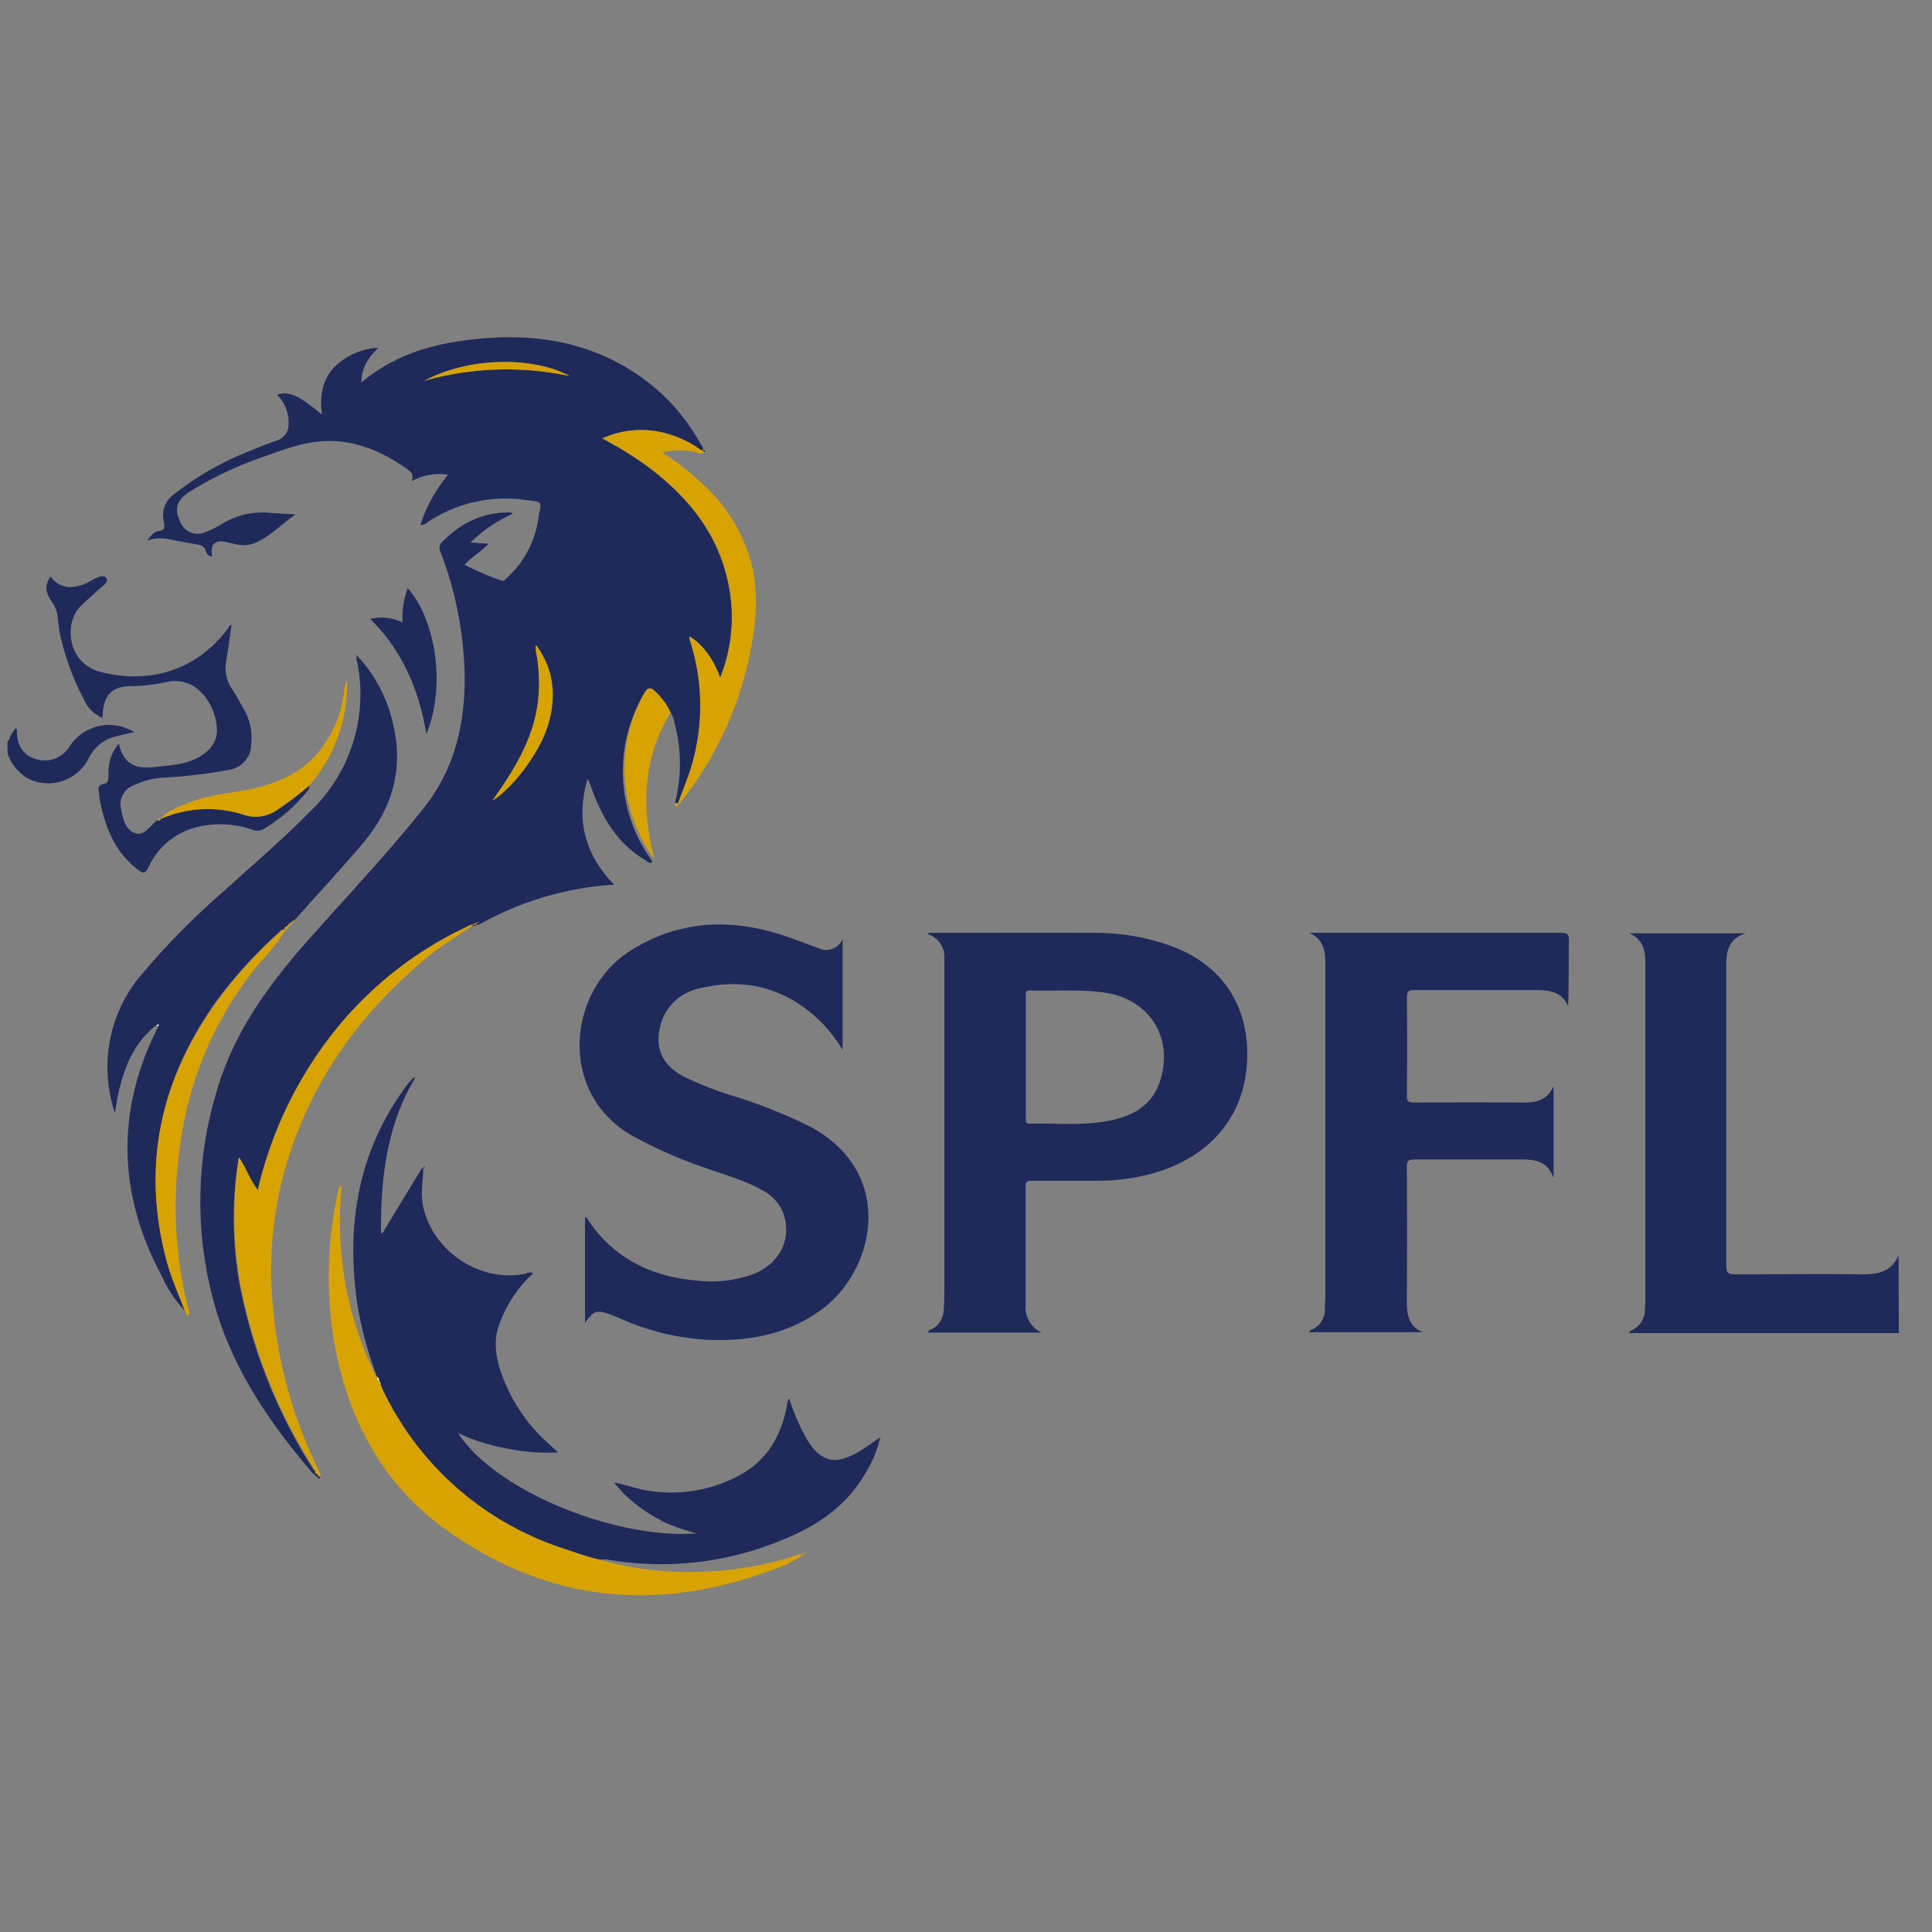 <svg xmlns="http://www.w3.org/2000/svg" viewBox="0 0 300 300"><rect x="0" y="0" width="300" height="300" fill="#808080" stroke="none"/><defs><style>.cls-1{fill:#1f2a5b;}.cls-2{fill:#d7a303;}.cls-3{fill:#fdfdfe;}.cls-4{fill:none;}</style></defs><title>scottish-premier-league</title><g id="Layer_2" data-name="Layer 2"><g id="Layer_30" data-name="Layer 30"><g id="xuaybg.tif"><path class="cls-1" d="M294.85,207c-3.18,0-6.37,0-9.56,0H253c0-.34.24-.36.43-.45a3.6,3.6,0,0,0,2-3.13c0-.57.07-1.14.07-1.71V149.46c0-2-.47-3.65-2.52-4.54h18.07c-3.05,1-3,3.37-3,5.67q0,22.95,0,45.91c0,1.16.33,1.39,1.42,1.38,6.54,0,13.09-.09,19.64,0,2.53,0,4.63-.38,5.7-3Z"/><path class="cls-1" d="M1.15,115.12c.41-.23.33-.71.55-1l.66-1c.38.07.25.32.26.48q.09,3.44,3,4.29a4.54,4.54,0,0,0,5.14-1.9,7.22,7.22,0,0,1,7.39-3.31,7.56,7.56,0,0,1,2.69,1c-1.14.26-2,.44-2.92.68a6.35,6.35,0,0,0-4.14,3.37,7,7,0,0,1-9.71,3,7.59,7.59,0,0,1-2.88-3.64Z"/><path class="cls-1" d="M113.5,93.33c-1-9.38-6.2-16-13.56-21.33a58.88,58.88,0,0,0-6.44-3.92,14.56,14.56,0,0,1,9-1,16.73,16.73,0,0,1,6,2.59c.18.12.33.3.57.27h.08c.07-.5-.27-.83-.48-1.21a30.85,30.85,0,0,0-9.59-10.5c-8.36-5.7-17.66-6.68-27.37-5.31-5.7.8-11,2.6-15.6,6.48,0-2.35,1.14-3.93,2.65-5.4a10.52,10.52,0,0,0-6.93,3.08C50,59.11,49.62,61.61,50,64.39c-3.71-3.08-5.09-3.68-7-3.1a6.05,6.05,0,0,1,1.81,4.53A2.61,2.61,0,0,1,43,68.4c-1.35.44-2.67,1-4,1.54a46.41,46.41,0,0,0-12,6.82A4,4,0,0,0,25.44,81c.14.74.26,1.34-.83,1.47-.65.08-1.16.63-1.76,1.5a5.83,5.83,0,0,1,3.54-.2c1.21.2,2.41.47,3.62.67.86.15,1.76.14,2,1.3a1,1,0,0,0,.95.65c-.44-2,.59-2.6,2.25-2.21,1.32.31,2.71.75,4.1.23,2.49-.93,4.22-2.9,6.58-4.53-1.51-.09-2.65-.15-3.79-.23a12,12,0,0,0-7.84,1.83A14,14,0,0,1,32,82.59a2.92,2.92,0,0,1-4-1.53c-1-2.11-.57-3.48,1.62-4.81a56.73,56.73,0,0,1,10.93-5.2c3.11-1.08,6.23-2.34,9.55-2.54,4.77-.3,9,1.47,12.82,4.12.73.49,1.43.92,1,2.09a8.87,8.87,0,0,1,5.66-1,23.4,23.4,0,0,0-4.3,7.78,1.13,1.13,0,0,0,1-.34,21.88,21.88,0,0,1,14.94-3.58c3.29.45,2.85.07,2.36,3a15.35,15.35,0,0,1-4.75,9.05c-.29.28-.54.71-1.13.47a46.88,46.88,0,0,1-5.55-2.39c1.08-1.27,2.53-2,3.72-3.27l-2.81-.21a22.68,22.68,0,0,1,6.57-4.46c-.19-.12-.24-.18-.31-.19a2.72,2.72,0,0,0-.49,0c-4.06,0-7.32,1.72-10.12,4.52a1.27,1.27,0,0,0-.31,1.59,56.45,56.45,0,0,1,3.74,18.78c.16,7.74-1.5,15-6.44,21.12-5.42,6.78-11.35,13.11-17.13,19.58-6.5,7.26-12.27,14.9-15,24.53a59.13,59.13,0,0,0-.32,32.65c2.79,10.1,8.57,18.55,15.3,26.4.1.12.2.25.39.15h0s0,0,0,0h0a.08.08,0,0,0,0,0c.12-.38-.22-.61-.38-.87a82.08,82.08,0,0,1-11.27-28.14,58.57,58.57,0,0,1-.26-20c1.12,1.63,1.68,3.48,2.94,5.07a61.85,61.85,0,0,1,10.41-22.77,57.49,57.49,0,0,1,21.77-18,4.23,4.23,0,0,0,.42-.22l.1-.05.1-.05.11,0,.11,0,.07,0,.21,0a.9.9,0,0,1,.23,0h0s0-.05,0-.07a0,0,0,0,0,0,0l0,0,0-.05,0,0,.07,0h.3a.2.2,0,0,1,.11-.15.05.05,0,0,1,0,0l.06,0h.17l.27-.08h0a48.82,48.82,0,0,1,20.89-6.15c-4.68-4.79-5.94-10.23-4.14-16.43a12.56,12.56,0,0,1,.77,1.86c1.65,4.42,4,8.29,8.23,10.77.31.18.62.7,1.1.22A23.65,23.65,0,0,1,100,107.73c.54-1,1-1.11,1.78-.32a10.24,10.24,0,0,1,2.35,3.23,4.22,4.22,0,0,1,.6,1.59,24.52,24.52,0,0,1,.07,12.5h.49v0h0c.21-.6.42-1.19.65-1.77s.39-1,.58-1.55l.24-.65.09-.25c.08-.21.15-.43.23-.64s.21-.64.3-1l.12-.39q.14-.45.24-.93a32.87,32.87,0,0,0-.69-18.36,3.33,3.33,0,0,1,0-.37c1.86,1,3.73,3.43,4.77,6.39A25.42,25.42,0,0,0,113.5,93.33Zm-30.3,6.79s0,0,0,0h0l0,0Zm1.68,13.12c-1.36,3.89-5.28,9.16-8.39,11.06.62-.92,1.26-1.82,1.87-2.75,2.54-3.84,4.59-7.89,5.17-12.54a25.43,25.43,0,0,0-.22-7.44l-.06-.31,0-.23v0c0-.08,0-.16,0-.24a.66.66,0,0,0,0-.14c0-.1,0-.2,0-.31a1.1,1.1,0,0,1,0-.18l.17.24.16.23c.28.41.52.82.75,1.23l.22.41s0,0,0,0,.14.3.21.45l.21.48c.09.24.18.48.26.72s.18.57.26.86c0,.1,0,.2.07.3a1,1,0,0,1,0,.17.94.94,0,0,1,0,.16c0,.22.08.44.11.67s0,.3.06.45a0,0,0,0,0,0,0l0,.35v0s0,.1,0,.15,0,.3,0,.46,0,.25,0,.38A16.22,16.22,0,0,1,84.88,113.24Zm-19-54.12c7.16-3.82,17.12-3.69,22.54-.73A47,47,0,0,0,65.91,59.12ZM89,58.52l-.08,0h.09Zm-15,84.82v0l0,0h0Zm-.49.25v0h0l0,0Z"/><path class="cls-1" d="M182.82,147.27a34,34,0,0,0-13.06-2.41c-8.31-.05-16.62,0-24.92,0-.25,0-.55-.14-.81.18a3.74,3.74,0,0,1,2.61,3.9c0,.61,0,1.23,0,1.84q0,25.11,0,50.21c0,.82-.06,1.63-.1,2.45a3.45,3.45,0,0,1-1.77,2.91c-.23.13-.64.13-.64.57h17.58a4.33,4.33,0,0,1-2.45-4.23c0-6.14,0-12.28,0-18.41,0-.8.25-.94,1-.93,3.36,0,6.71,0,10.07,0a32.9,32.9,0,0,0,7.9-.95c8.74-2.19,14.38-8,15.31-16.25C194.38,158.45,191.45,150.89,182.82,147.27Zm-2.77,20.82c-1.3,3.73-4.32,5.27-7.9,5.95-4.05.78-8.16.34-12.24.45-.76,0-.62-.48-.62-.91v-18.9c0-.45-.09-.9.64-.88,3.92.12,7.86-.24,11.76.36C178.66,155.23,182.37,161.41,180.05,168.09Z"/><path class="cls-1" d="M90.84,205.41V189.07c.33-.1.37.22.49.39,4,5.93,9.76,8.75,16.71,9.37a19.08,19.08,0,0,0,8.95-1c4-1.58,5.86-5.18,4.79-9a6.63,6.63,0,0,0-3.4-4c-2.71-1.55-5.72-2.36-8.64-3.4A70.06,70.06,0,0,1,98,176.25c-11.42-6.65-9.89-22.54,0-28.69,7.14-4.46,14.8-5,22.74-2.59,2.11.64,4.16,1.46,6.23,2.21a2.79,2.79,0,0,0,3.87-1.35V163a26.49,26.49,0,0,0-2.89-3.85c-5.35-5.49-11.78-7.48-19.23-5.69a7.85,7.85,0,0,0-6.29,6.33c-.67,3.24.59,5.7,3.72,7.37a56.45,56.45,0,0,0,8.33,3.22,79.9,79.9,0,0,1,11.22,4.51c13.64,7.26,10.06,22.41,2,28.36-5.38,4-11.48,5.08-18,4.78a37.81,37.81,0,0,1-13-3.13c-.53-.23-1.06-.44-1.59-.65C92.66,203.32,92.29,203.42,90.84,205.41Z"/><path class="cls-1" d="M65.72,181.4c0,1.86-.42,3.7-.08,5.58,1.27,7.12,8.79,12.27,15.86,10.8.42-.09.84-.38,1.28-.05h0a19.72,19.72,0,0,0-5.43,8.46c-.85,2.88-.1,5.67,1,8.36a26.18,26.18,0,0,0,6.46,9.28c.53.5,1.08,1,1.84,1.69a30.09,30.09,0,0,1-7.92-.6,30.93,30.93,0,0,1-7.58-2.38c5.55,8.73,24.06,16.52,37.06,15.57a31.21,31.21,0,0,1-4.85-1.66,24.61,24.61,0,0,1-4.28-2.61,20.41,20.41,0,0,1-3.72-3.62c1.83.28,3.37.95,5,1.2a22.33,22.33,0,0,0,14.49-2.34c4.25-2.32,6.45-6.11,7.34-10.75a2,2,0,0,1,.36-1.19,32.19,32.19,0,0,0,2.71,6.29c2.1,3.51,4.31,4.13,7.88,2.12,1.23-.7,2.36-1.57,3.54-2.36l0,0a18.36,18.36,0,0,1-2.37,5.69c-3,5.13-7.6,8.16-13,10.31a48.93,48.93,0,0,1-26.9,3,9,9,0,0,0-1.47,0c-1.88-.43-3.69-1.1-5.53-1.71a47.26,47.26,0,0,1-28.08-24.75h.1l-.1,0-.17-.49h0a1,1,0,0,0-.1-.21c0-.22,0-.46-.25-.58l0,0a.72.72,0,0,0-.27-.64v0a61.26,61.26,0,0,1-3-10.94c-1.89-12.57,0-24.27,7.85-34.63a9.82,9.82,0,0,1,.82-.89l.2.15c-4.42,7.26-5.35,16-5.24,24.06.4-.09.44-.46.59-.71,1.83-3,3.65-6,5.48-9,.12-.2.18-.47.48-.5Z"/><path class="cls-1" d="M220.93,206.87H203.3c.07-.38.45-.41.7-.56a3.39,3.39,0,0,0,1.73-2.93c0-.81.07-1.63.07-2.45q0-25.05,0-50.09c0-.45,0-.9,0-1.35,0-2-.39-3.75-2.53-4.65h.92q19.09,0,38.18,0c1.07,0,1.27.31,1.25,1.3-.06,3.34,0,6.68-.12,10.1-1-2.23-2.84-2.5-4.88-2.5-6.34,0-12.69,0-19,0-.91,0-1.16.22-1.16,1.15q.07,7.6,0,15.22c0,.85.19,1.09,1.07,1.09q8.66-.06,17.31,0c2,0,3.54-.57,4.4-2.56v14.3c-1-2.87-3.18-2.9-5.43-2.89-5.4,0-10.8,0-16.2,0-.92,0-1.16.23-1.16,1.15q.07,10.13,0,20.26C218.44,203.6,218.39,205.79,220.93,206.87Z"/><path class="cls-1" d="M28.7,203.53a19.34,19.34,0,0,1-3.55-5.32c-6.8-12.69-7.21-25.54-.73-38.5a1.29,1.29,0,0,0,.1-.35c.05-.07.17-.18.15-.22-.12-.21-.21,0-.32,0-3.56,2.72-5.08,6.59-6,10.78-.2.91-.32,1.84-.5,2.9a22.25,22.25,0,0,1,3.31-20.5,115.58,115.58,0,0,1,13.6-13.94c4.48-4.08,9.08-8,13.35-12.32a25.2,25.2,0,0,0,7.44-22.84c-.07-.47-.33-.93-.11-1.42l0,0A22.67,22.67,0,0,1,61,112.27c1.75,7-.05,13.27-4.68,18.7-3.39,4-6.94,7.82-10.42,11.72l-.27.26,0,0a.27.27,0,0,0-.3.25h0c-.18,0-.28,0-.3.22h0a.22.22,0,0,0-.27.25h0c-.18,0-.28.06-.25.25h0c-.28,0-.52.13-.28.48h0c-.55-.24-.77.25-1.06.51a68.84,68.84,0,0,0-10.12,11.31C24.66,168.39,22,181.69,26,196.2,26.68,198.72,27.78,201.09,28.7,203.53Z"/><path class="cls-2" d="M58.87,214.46l0,0,.25.58a1,1,0,0,1,.1.21h0c.06.16.11.32.17.49v-.05a47.26,47.26,0,0,0,28.08,24.75c1.84.61,3.65,1.28,5.53,1.71a49.3,49.3,0,0,0,15,1.93,53.13,53.13,0,0,0,15.42-2.48,2.09,2.09,0,0,1,1.3-.22l0,0a15.29,15.29,0,0,1-4.42,2.26c-18.08,6.84-35.23,5.23-51.06-6.12-9.33-6.68-14.64-16.09-17-27.24A61.44,61.44,0,0,1,52.49,185a1.61,1.61,0,0,1,.52-1c0,1-.11,2-.16,3a54.12,54.12,0,0,0,5.38,26.37c.08.16.11.41.38.42v0C58.59,214.08,58.6,214.32,58.87,214.46Z"/><path class="cls-1" d="M48,122c.14.59-.34.89-.63,1.25a24.57,24.57,0,0,1-6.31,5.4,1.94,1.94,0,0,1-1.81.21,15.08,15.08,0,0,0-9.64-.15,11.25,11.25,0,0,0-6.6,6.05c-.45.92-.82.87-1.51.35-3.4-2.56-5-6.17-5.85-10.18a11.67,11.67,0,0,1-.25-1.57c-.07-.7-.45-1.47.83-1.67.68-.11.61-1.06.62-1.71a6.75,6.75,0,0,1,1.61-4.52c.74,3.46,2.92,4,5.83,3.61,2.66-.3,5.28-.37,7.52-2.14a4.33,4.33,0,0,0,1.8-4.39,8.64,8.64,0,0,0-2.6-5.27,5.61,5.61,0,0,0-5.13-1.37,27.15,27.15,0,0,1-5.47.64c-2.86,0-4.2,1.25-4.44,4.08,0,.24,0,.47-.05.85a5.25,5.25,0,0,1-2.79-2.67,40.57,40.57,0,0,1-3.74-10A22.38,22.38,0,0,1,9,96.21a5.14,5.14,0,0,0-1-2.83C7,91.93,6.93,90.84,7.86,89.5a3.77,3.77,0,0,0,2.92,1.67,7,7,0,0,0,3.37-1c.75-.42,1.86-1.06,2.34-.41s-.66,1.3-1.22,1.83c-.92.87-1.89,1.67-2.79,2.58-2.61,2.64-2,8.84,3.1,10.16,7.77,2,15-.31,19.8-6.72.16-.21.22-.54.58-.57-.27,1.86-.53,3.71-.82,5.56a5.76,5.76,0,0,0,.85,4.33c.68,1,1.24,2.12,1.86,3.17A8.87,8.87,0,0,1,39,115.63a4,4,0,0,1-3.42,3.91,78,78,0,0,1-10.23,1.21A12.39,12.39,0,0,0,20.64,122a3.07,3.07,0,0,0-1.84,3.62c.28,1.49.65,3.22,2.17,3.75s2.35-1.28,3.48-2c.23.07.43,0,.51-.23h0a18.21,18.21,0,0,1,13-.59,5.77,5.77,0,0,0,5-.76A53.73,53.73,0,0,0,48,122Z"/><path class="cls-2" d="M49,228.86c.21-.43-.18-.68-.35-1a82.08,82.08,0,0,1-11.27-28.14,58.57,58.57,0,0,1-.26-20c1.12,1.63,1.69,3.48,2.94,5.07a61.78,61.78,0,0,1,10.42-22.77,57.38,57.38,0,0,1,21.76-18c.43-.2.83-.54,1.37-.43-2.41,1.67-4.93,3.16-7.2,5C54.85,158.16,46.83,170,43.47,184.68a58.64,58.64,0,0,0-1.12,17.88,71.81,71.81,0,0,0,7.17,25.83c.14.29.34.57.21.92-.15,0-.31-.21-.46,0h0c.18-.31.06-.46-.27-.49Z"/><path class="cls-2" d="M105.31,124.74c.81-2.38,1.87-4.68,2.45-7.15a32.87,32.87,0,0,0-.69-18.36,3.33,3.33,0,0,1,0-.37c1.86,1,3.73,3.44,4.77,6.39a25.42,25.42,0,0,0,1.71-11.92c-1-9.38-6.2-16-13.56-21.33a57.36,57.36,0,0,0-6.44-3.92,14.56,14.56,0,0,1,9-1,16.65,16.65,0,0,1,6,2.59c.2.14.37.35.65.25h0c0,.21.11.27.27.32-.7.44-1.36-.07-2-.15a12,12,0,0,0-4.65.17,39.43,39.43,0,0,1,6.86,5.43,25.42,25.42,0,0,1,7.27,12.92,29.21,29.21,0,0,1,.06,9.65,54.23,54.23,0,0,1-11.16,26.09C105.71,124.52,105.63,124.79,105.31,124.74Z"/><path class="cls-2" d="M28.7,203.53c-.92-2.44-2-4.81-2.72-7.33-4-14.51-1.32-27.81,7.21-40a68.84,68.84,0,0,1,10.12-11.31c.29-.26.51-.75,1.06-.51a32.87,32.87,0,0,1-3.82,4.88,55.41,55.41,0,0,0-12.63,29A65,65,0,0,0,29.18,203a3.42,3.42,0,0,1,.13.34c0,.29.3.73-.12.84S29,203.65,28.7,203.53Z"/><path class="cls-1" d="M66.21,114c-1.16-7-3.77-13-8.72-17.89a7.4,7.4,0,0,1,5,.54,14,14,0,0,1,.81-5.32C67.2,95.56,69.53,105.72,66.21,114Z"/><path class="cls-2" d="M48,122a53.73,53.73,0,0,1-5,3.8,5.77,5.77,0,0,1-5,.76,18.21,18.21,0,0,0-13,.59c.87-1.22,2.26-1.63,3.52-2.19,3-1.32,6.13-1.67,9.27-2.2C42,122,46,120.58,49,117.32a18.36,18.36,0,0,0,4.44-9.92c0-.28.06-.57.12-.85s.18-.53.27-.81l.06,0A23.87,23.87,0,0,1,48,122Z"/><path class="cls-2" d="M101.57,133.34A23.65,23.65,0,0,1,100,107.73c.54-1,1-1.11,1.78-.32a10.24,10.24,0,0,1,2.35,3.23c-4.2,6.93-4.56,14.32-2.69,22C101.52,132.86,101.53,133.1,101.57,133.34Z"/><path class="cls-2" d="M104.82,124.73h.49c.08.28,0,.47-.32.45S104.79,124.91,104.82,124.73Z"/><path class="cls-2" d="M25,127.13c-.08.26-.28.3-.51.23C24.58,127.19,24.68,127,25,127.13Z"/><path class="cls-2" d="M124.68,241.35c0-.24.15-.23.3-.22s.06.05.09.07l-.41.13Z"/><path class="cls-2" d="M73.58,143.61c0-.33.3-.26.51-.27A.5.5,0,0,1,73.58,143.61Z"/><path class="cls-2" d="M44.36,144.34c-.24-.35,0-.43.28-.48C44.85,144.19,44.63,144.28,44.36,144.34Z"/><path class="cls-1" d="M49.27,229.32c.15-.22.31,0,.46,0,0,.1-.09.25-.16.27S49.29,229.5,49.27,229.32Z"/><path class="cls-1" d="M49,228.83c.33,0,.45.18.27.49C49,229.23,48.8,229.15,49,228.83Z"/><path class="cls-1" d="M65.74,181.43l.07-.3s.12.05.12.07,0,.31-.21.21Z"/><path class="cls-1" d="M55.43,101.83h-.17l.05-.15.1.18Z"/><path class="cls-1" d="M82.78,197.73l0-.14.05.13Z"/><path class="cls-1" d="M109.48,70.23c-.16,0-.31-.11-.27-.32C109.46,69.87,109.44,70.08,109.48,70.23Z"/><path class="cls-1" d="M64.23,167.39l.2-.14v.29Z"/><path class="cls-1" d="M136.71,223.18l.1-.16c.06.14,0,.19-.12.13Z"/><path class="cls-2" d="M45.65,143l.27-.26Z"/><path class="cls-2" d="M45.38,143.18a.27.27,0,0,1,.3-.25C45.64,143.08,45.58,143.22,45.38,143.18Z"/><path class="cls-2" d="M74.72,143.07Z"/><path class="cls-2" d="M45.12,143.39c0-.18.12-.25.3-.22C45.39,143.34,45.37,143.52,45.12,143.39Z"/><path class="cls-2" d="M74.06,143.36c.06-.22.22-.22.39-.21Z"/><path class="cls-2" d="M44.87,143.63a.22.22,0,0,1,.27-.25C45.2,143.62,45.14,143.74,44.87,143.63Z"/><path class="cls-2" d="M44.63,143.87c0-.19.07-.26.25-.25C45,143.88,44.9,144,44.63,143.87Z"/><path class="cls-2" d="M83.18,100.12c3,4.07,3.32,8.48,1.7,13.12-1.36,3.89-5.28,9.16-8.39,11.06.62-.92,1.26-1.82,1.87-2.75,2.54-3.84,4.59-7.89,5.17-12.54a25.43,25.43,0,0,0-.22-7.44,3.73,3.73,0,0,1-.11-1.45Z"/><path class="cls-2" d="M65.91,59.12c7.16-3.82,17.12-3.69,22.54-.73A47,47,0,0,0,65.91,59.12Z"/><polygon class="cls-2" points="88.96 58.49 89.05 58.5 89.04 58.52 88.96 58.49"/><polygon class="cls-2" points="83.2 100.12 83.15 100.11 83.18 100.13 83.2 100.12"/><path class="cls-3" d="M59.2,215.22h0Z"/><path class="cls-3" d="M59.1,215l-.25-.58C59.1,214.56,59.08,214.8,59.1,215Z"/><path class="cls-3" d="M58.87,214.46c-.27-.14-.28-.38-.27-.64A.72.72,0,0,1,58.87,214.46Z"/><polygon class="cls-3" points="59.37 215.66 59.37 215.71 59.47 215.67 59.37 215.66"/><path class="cls-3" d="M24.35,159.17c.11,0,.2-.24.32,0,0,0-.1.15-.15.22Z"/></g><rect class="cls-4" width="300" height="300"/></g></g></svg>